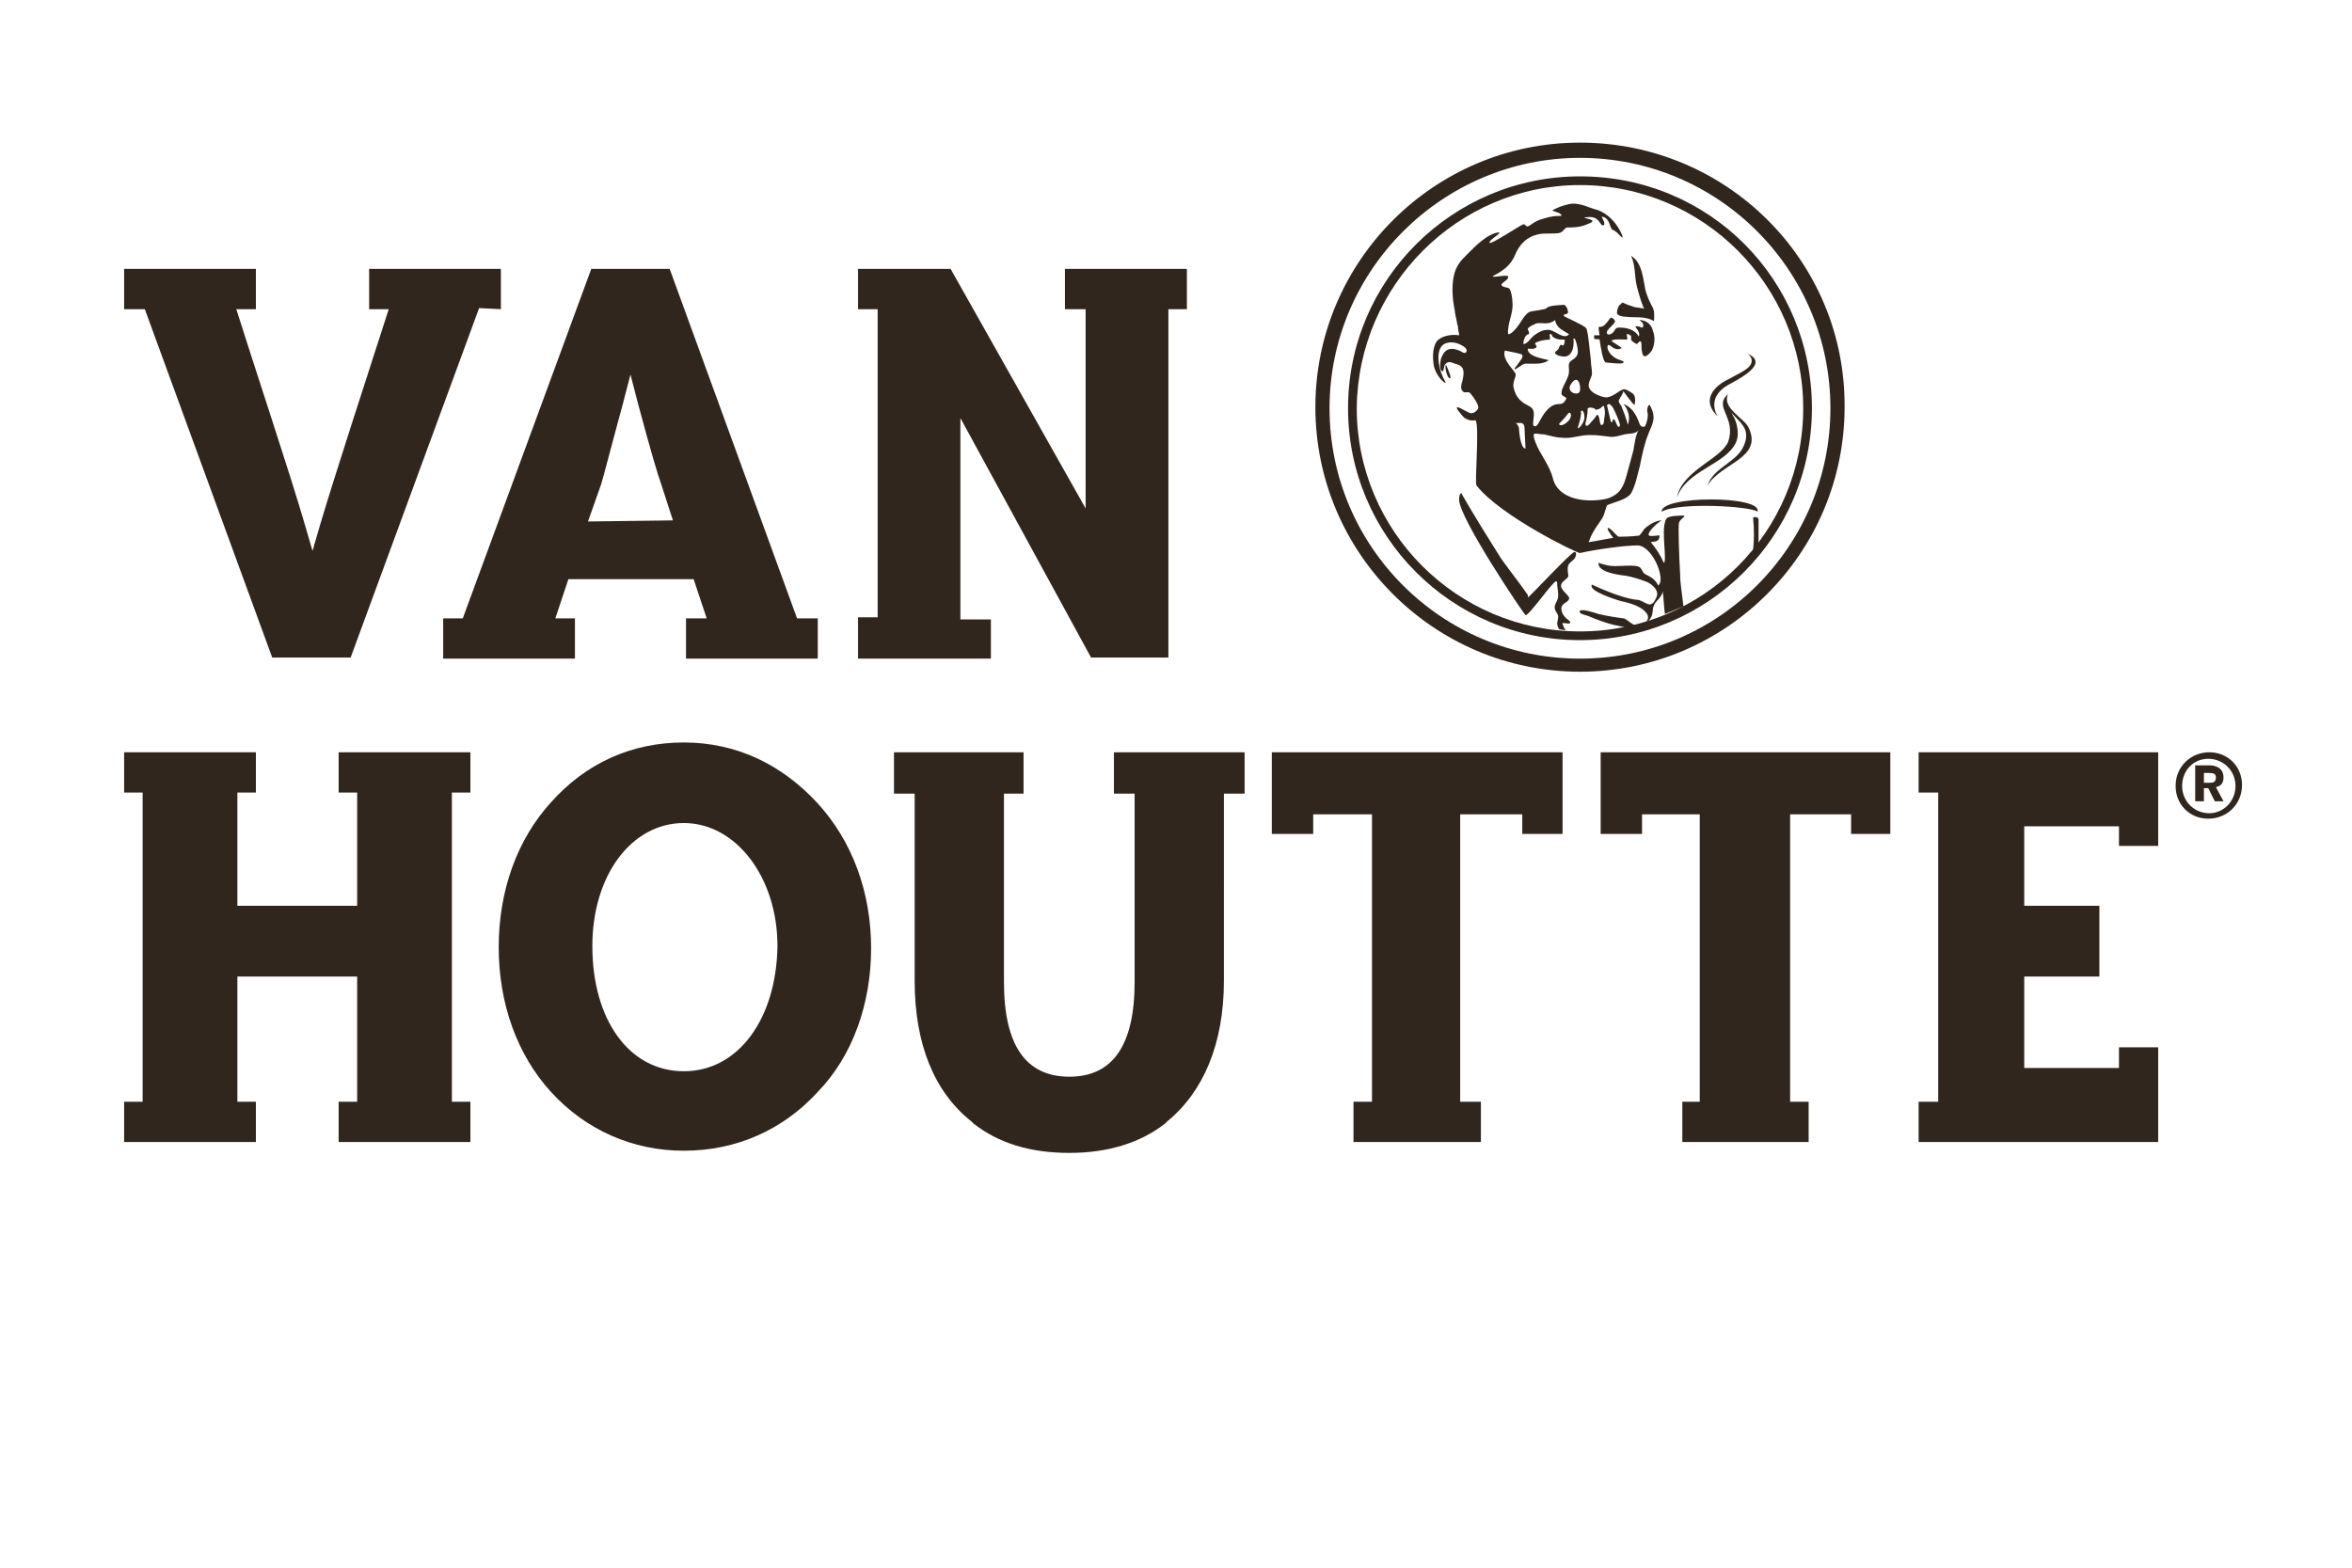 <?xml version="1.0" encoding="utf-8"?>
<!-- Generator: Adobe Illustrator 25.3.1, SVG Export Plug-In . SVG Version: 6.00 Build 0)  -->
<svg version="1.1" id="Layer_1" xmlns="http://www.w3.org/2000/svg" xmlns:xlink="http://www.w3.org/1999/xlink" x="0px" y="0px"
	 viewBox="0 0 216 144" style="enable-background:new 0 0 216 144;" xml:space="preserve">
<style type="text/css">
	.st0{fill:#30261D;}
	.st1{fill:#606161;}
</style>
<g>
	<polygon class="st0" points="147,76.6 150.8,76.6 150.8,74.8 156.1,74.8 156.1,101.2 154.5,101.2 154.5,104.9 166.1,104.9 
		166.1,101.2 164.4,101.2 164.4,74.8 170,74.8 170,76.6 173.6,76.6 173.6,69.1 147,69.1 	"/>
	<path class="st0" d="M46,28.4v-3.7h-9h-3.1v3.7h1.8c-1.8,5.6-5,15.4-6.3,19.8l-0.7,2.4L28,48.2c-1.3-4.5-4.5-14.1-6.3-19.8h1.8
		v-3.7h-3.1h-9v3.7h1.9L25,60.4h7.2L44,28.3L46,28.4L46,28.4z"/>
	<polygon class="st0" points="31.1,72.8 32.8,72.8 32.8,83.2 21.8,83.2 21.8,72.8 23.5,72.8 23.5,69.1 21,69.1 11.4,69.1 11.4,72.8 
		13.1,72.8 13.1,101.2 11.4,101.2 11.4,104.9 21,104.9 23.5,104.9 23.5,101.2 21.8,101.2 21.8,89.7 32.8,89.7 32.8,101.2 
		31.1,101.2 31.1,104.9 43.2,104.9 43.2,101.2 41.5,101.2 41.5,72.8 43.2,72.8 43.2,69.1 31.1,69.1 	"/>
	<path class="st0" d="M61.5,24.7h-7.2L42.5,56.8h-1.8v3.7h9l0,0h3.1v-3.7h-1.8l1.2-3.6h11.5l1.2,3.6H63v3.7h3.1h9v-3.7h-1.9
		L61.5,24.7z M54,47.9l1.2-3.4c0.2-0.6,0.8-3,2-7.4l0.7-2.7l0.7,2.7c1.2,4.5,1.9,6.8,2.1,7.3l1.1,3.4L54,47.9L54,47.9z"/>
	<path class="st0" d="M104.2,69.1h-1.9v3.8h1.9v17.3c0,5.8-2,8.7-6,8.7s-6-2.9-6-8.7V72.9H94v-3.8h-1.9H84h-1.9v3.8H84v17.2
		c0,5.8,1.8,10.2,5.2,12.9c0,0,0,0,0.1,0.1l0.1,0.1c2.3,1.8,5.2,2.7,8.8,2.7l0,0l0,0c3.5,0,6.5-0.9,8.8-2.7l0.1-0.1c0,0,0,0,0.1-0.1
		c3.3-2.7,5.2-7.1,5.2-12.9V72.9h1.9v-3.8h-1.9H104.2z"/>
	<polygon class="st0" points="116.8,76.6 120.6,76.6 120.6,74.8 126,74.8 126,101.2 124.3,101.2 124.3,104.9 136,104.9 136,101.2 
		134.1,101.2 134.1,74.8 139.8,74.8 139.8,76.6 143.5,76.6 143.5,69.1 116.8,69.1 	"/>
	<path class="st0" d="M62.8,68.2c-4.8,0-9,1.9-12.2,5.5c-3.1,3.4-4.8,8.1-4.8,13.3s1.7,9.9,4.8,13.3c3.2,3.5,7.5,5.4,12.2,5.4
		c4.8,0,9.1-1.9,12.3-5.4C78.3,97,80,92.2,80,87.1s-1.7-9.8-4.9-13.3C71.8,70.2,67.6,68.2,62.8,68.2 M62.8,98.4
		c-5,0-8.4-4.7-8.4-11.5c0-6.5,3.6-11.3,8.4-11.3s8.6,5,8.6,11.3C71.3,93.6,67.8,98.4,62.8,98.4"/>
	<polygon class="st0" points="176.2,72.8 178,72.8 178,101.2 176.2,101.2 176.2,104.9 198.2,104.9 198.2,96.2 194.6,96.2 
		194.6,98.1 185.9,98.1 185.9,89.7 192.8,89.7 192.8,83.2 185.9,83.2 185.9,75.9 194.6,75.9 194.6,77.7 198.2,77.7 198.2,69.1 
		176.2,69.1 	"/>
	<path class="st0" d="M204.2,71.4c0-0.7-0.5-1.1-1.3-1.1h-1.3v3.3h0.8v-1.2h0.4l0.6,1.2h0.8l-0.7-1.3
		C204,72.2,204.2,71.9,204.2,71.4 M202.9,71.9h-0.5v-0.9h0.5c0.4,0,0.6,0.1,0.6,0.4C203.5,71.9,203.2,71.9,202.9,71.9"/>
	<path class="st0" d="M202.9,69.1c-1.7,0-3.1,1.3-3.1,3.1c0,1.7,1.3,3,3,3s3.1-1.3,3.1-3.1C205.9,70.4,204.6,69.1,202.9,69.1
		 M202.9,74.7c-1.4,0-2.5-1.1-2.5-2.5s1-2.5,2.4-2.5s2.5,1.1,2.5,2.5S204.2,74.7,202.9,74.7"/>
	<polygon class="st0" points="97.8,24.7 97.8,28.4 99.7,28.4 99.7,46.7 87.3,24.7 78.8,24.7 78.8,28.4 80.6,28.4 80.6,56.7 
		78.8,56.7 78.8,60.4 78.8,60.4 78.8,60.5 91,60.5 91,56.9 88.2,56.9 88.2,38.4 100.2,60.4 107.3,60.4 107.3,56.7 107.3,28.4 
		109,28.4 109,24.7 99.7,24.7 	"/>
	<path class="st0" d="M154,45.7C154,45.7,154.1,45.7,154,45.7c0.9-2.5,4.4-3,5.4-5c0.3-0.6,0.2-1.4,0-2c-0.1-0.3-0.3-0.6-0.4-0.8
		l0,0c0.8,0.9,1.6,1.4,1.3,2.6c-0.5,2-2.8,2.2-3.5,4.1c0,0.1,0,0.1,0,0c1.3-2.1,5.1-2.5,3.8-5.3c-0.4-0.9-2.5-1.8-1.9-3.1
		c0-0.1,0-0.1,0,0c-1.4,1.2,0.8,2.1,0,4.4C158,42.2,154.5,43.2,154,45.7"/>
	<path class="st0" d="M160.5,32.5C160.4,32.5,160.4,32.5,160.5,32.5c0.4,0.3,0.5,0.7,0.2,1.1c-0.3,0.4-1,0.7-1.9,1.2
		c-0.9,0.4-2.8,1.7-1.1,3.4c0,0,0.1,0,0,0c-0.9-1.8,0.7-2.7,1.3-3C159.5,34.9,162.6,33.4,160.5,32.5"/>
	<path class="st0" d="M151.9,29.5c0-0.5,0.1-0.9-0.2-1.4c-0.3-0.6-0.4-0.8-0.6-1.5c-0.2-1-0.3-2.5-1.3-3.1c0.4,0.9,0.3,1.8,0.5,2.7
		c0.2,0.8,0.4,1.5,0.7,2.2c-0.1-0.1-0.2-0.1-0.3-0.1c-0.4-0.1-0.4,0-0.9-0.2c-0.4-0.1-0.7-0.3-0.8-0.3s-0.1,0.1-0.1,0.1
		c-0.4,0.2-0.4,0.8-0.4,0.9c0.1,0.2,0.5,0.3,0.9,0.3C150,29.2,151.1,29,151.9,29.5"/>
	<path class="st0" d="M150.6,29.4c-0.1,0,0.1,0.1,0.2,0.2c0.2,0.2,0.1,0.5,0,0.5s-0.3-0.2-0.6-0.1c-0.1,0,0.5,0.5,0.3,0.9
		c0,0.1-0.2-0.7-1.5-0.8c-0.9-0.1-0.5,0.3-1.1,0.6c-0.3,0.1-0.4-0.1-0.3-0.3c0.2-0.3,0.5-0.5,0.7-0.8c0.1-0.2-0.3-0.5-0.4-0.4
		s-0.2,0.3-0.4,0.5c-0.4,0.5-0.6,0.2-0.7,0.4c0,0.1,0.1,0.6,0.1,0.7h-0.1c-0.1,0-0.3,0-0.4,0v0.3c0,0.1,0.5,0,0.5,0.1
		c0.1,0.6,0.3,2.1,0.6,2.1c0.2,0,1.5,0.2,1.6,0s-0.6-0.2-1-0.6c-0.4-0.3-0.6-0.9-0.4-1c0.2-0.1,0.5,0.6,1.2,0.3
		c0.1-0.1-0.9-0.6-0.9-0.7c0.1-0.2,1.4-0.1,1.4-0.1c0.1,0,0-0.3,0-0.5c0-0.1,0.4,0.1,0.4,0.2v0.3c0,0.1,0.3,0.3,0.5,0.4
		c0.1,0,0.3-0.4,0.4-0.2c0.1,0.2,0,0.6,0.1,0.9c0.1,0.8,0.6,0.3,0.9-0.1c0.3-0.6,0.3-1.3,0.1-1.8C151.6,29.5,150.8,29.4,150.6,29.4"
		/>
	<path class="st0" d="M150.1,37.2c0.1-0.3,0.1-0.8-0.1-1c-0.1-0.1-0.8-0.6-1-0.4C148.9,35.7,150,37.2,150.1,37.2"/>
	<path class="st0" d="M152.6,47c1.6-0.9,8.2-0.5,8.8,0C161.9,45.5,152.5,45.5,152.6,47"/>
	<path class="st0" d="M161.5,50c0-0.8,0-1.4,0-2.3c0-0.2-0.5-0.3-0.5-0.1c0.1,1,0.1,2,0,2.9L161.5,50z"/>
	<path class="st0" d="M133.2,34.7c0.1-0.1-0.4-1.2-0.4-1.2C132.6,33.7,133,35,133.2,34.7"/>
	<path class="st0" d="M151.4,57c0.1,0,0.1-0.1,0.1-0.1c0.4-0.5,0.2-1,0.4-1.3c0.1-0.3,0.4-0.5,0.6-0.8c0.1-0.2,0.2-0.3,0.2-0.5
		c0.1,0.8,0.1,1.4,0.2,2.1l1.7-0.7c-0.1-1-0.3-2.1-0.3-2.9c-0.1-1.7-0.2-4.6-0.1-4.8c0.1-0.3,0.5-0.5,0.5-0.6s-0.9,0-1,0
		c-0.5,0.1-0.7,0.1-0.8,0.6c-0.3,0.9,0.2,3.6-0.1,3.7c-0.3-0.7-0.7-1.3-1.2-1.9c0.2-0.1,0.8,0.1,0.8-0.6c0-0.1-1,0.2-1-0.1
		s0.7-1,1.2-1.3c-0.5,0-1.2,0.4-1.6,0.8c-0.3,0.4-0.4,0.6-0.5,0.6c-0.7,0.1-1.8,0.1-1.8,0.1c-0.1,0-0.2-0.1-0.4-0.3
		c-0.7-0.8-0.8-0.5-0.5-0.1c0.1,0.1,0.1,0.2,0.2,0.3l0,0l0,0c0.1,0.1,0.1,0.2,0.2,0.2c-0.7,0.1-1.6,0.3-2.3,0.4
		c0.3-1,1.1-1.9,1.3-2.3c0.2-0.4,0.3-1,0.4-1.1c0.7-0.3,1.8-0.5,2.2-1.1c0.4-0.7,0.6-1.8,0.8-2.5c0.2-1,0.4-2,0.8-3
		c0.3-0.8,0.8-1.4,0.1-2.6c-0.1-0.1-0.3,0.4-0.2,0.7c0.1,0.4-0.1,1-0.2,1.2c-0.1,0.2-0.4,0.1-0.5-0.1c-0.2-0.5-0.5-1.5-1.5-1.9
		c-0.1-0.1,0.8,0.8,0.4,1.9c0,0.1-0.1-0.5-0.6-1.7c-0.2-0.3-0.3-0.4-0.2-0.6c0.1-0.2,0.6-0.9,0.3-0.9c-0.2,0-0.9,0.7-1.5,0.7
		c-0.3,0-1.7-0.4-1.6-1.2c0.1-0.5,0.3-0.7,0.3-1c0-0.4-0.1-0.8-0.1-1.2c-0.1-0.7-0.2-2.3-0.4-2.9c-0.1-0.3-2.1-1.1-2.1-1.2
		c0-0.2,0.4-0.1,0.4-0.3c0-0.3-0.2-0.7-0.4-0.7c-1.9,0.1-1.3,0.3-1.8,0.4c-1.3,0.3-1.3,0-1.9,0.8c-0.2,0.3-0.9,1.5-1.4,1.5
		c-0.1-1,0.5-1.9,0.4-2.9c0-0.3-0.1-1.1-0.3-1.3c-0.1-0.1-0.6-0.1-0.7-0.3c-0.1-0.2,0.7-0.5,0.6-0.8c0-0.2-1.3,0.1-1.4,0
		c-0.1-0.1,1.4-0.5,2-1.9c0.4-1,1.1-1.8,2.3-2c0.5-0.1,1.3,0,1.8-0.1c0.4-0.1,0.5-0.5,0.7-0.5c1.3,0,1.6-0.2,2.1-0.4
		c0.7-0.3-0.3-0.4-0.5-0.5c-0.1,0,0.7-0.2,1.1,0.1s0.4,0.6,0.6,0.6c0.4,0-0.2-0.9-0.1-0.8c0.8,0.1,0.7,1.1,1,1.2
		c0.6,0.3,0.8,0.8,0.9,0.7c0.1-0.1-0.8-2.2-2.6-2.6c-0.4-0.1-1.1-0.5-2-0.5c0,0-0.9,0.1-1.8,0.6c-0.2,0.1,0.8,0.2,0.8,0.5
		c0,0.1-0.5-0.1-1.7,0.3c-0.8,0.2-1.1,0.6-1.4,0.7c-0.2,0-0.2-0.2-0.4-0.2c-0.3,0.1-3,1.9-3.1,1.7s0.8-0.7,0.9-0.9
		c0.1-0.1-0.6-0.1-1.6,0.7c-0.4,0.3-0.8,0.7-1.4,1.3c-0.5,0.5-1,1-1.2,2c-0.2,1-0.1,2.2,0.1,3.1c0,0.2,0.1,0.6,0.2,1.1l0,0
		c0,0.2,0.1,0.3,0.1,0.5c0,0.3,0.1,0.4,0.1,0.7c-0.6-0.1-1.4,0-1.9,0.4s-0.6,1.5-0.4,2.5c0.3,1.1,1.3,1.8,1,1.3
		c-0.5-0.8-0.9-2.5-0.3-3.2c0.4-0.5,1.3-0.4,1.8-0.1c0.2,0.1,0.7,0.4,0.4,0.7c-0.2,0.1-0.5-0.2-0.6-0.2c-0.7-0.3-1.3-0.2-1.6,0.6
		c-0.1,0.1-0.3,1.3,0.1,1.3c0.1,0,0.1-0.5,0.2-0.6c0.3-0.4,0.6-0.2,0.9-0.1c0.9,0.2,0.9,0.7,0.7,1.6c-0.1,0.3-0.2,0.7,0,0.9
		c0.2,0.3,0.5,0,0.7,0.2c0.1,0.1,1,1.2,0.7,1.5c-0.3,0.4-0.6,0.4-0.8,0.3c0,0-0.2-0.1-0.4-0.2c-0.2-0.1-1-0.6-0.6,0
		c0.4,0.5,0.4,0.5,0.6,0.7l0,0c0.1,0,0.1,0.1,0.2,0.1c0.4,0.2,0.8,0.1,0.8,0.1c0.4,0.4-0.1,5.8,0.1,6c2.2,2.8,9.2,6.2,9.5,6.2
		c1.3-0.3,4-0.7,5.3-0.7c1,0,2.1,1.9,2.1,3.1c0,0.4-0.1,0.4-0.2,0.6c-0.3-0.6-0.7-0.8-1.1-1c-0.5-0.2-0.3-0.7-0.9-0.8s-1.4,0-2,0
		c-0.5,0-0.9-0.1-1.5-0.3c0,0.2-0.1,0.9,2.6,1.2c0.5,0.1,1.2,0.3,1.7,0.5c0.4,0.1,1.4,0.8,1,1.5c-0.5,1.2-1,0.3-1.7,0.2
		c-1.5-0.1-4.2-1.4-4.2-1.4c-0.4,0.6,2.3,1.4,2.6,1.5c0.5,0.1,1.8,0.4,2.3,1c0.2,0.2,0.4,0.5,0.1,0.9c-0.9,1-1.6-0.2-2.1-0.3
		c-0.8-0.1-1.4-0.2-2.3-0.4c-0.3-0.1-1.5-0.5-1.7-0.3c-0.2,0.3,0.6,0.4,0.8,0.5c0.7,0.3,1.5,0.6,2.3,0.8c0.4,0.1,1.4,0.2,1.6,0.6
		L151.4,57z M147.9,37.2c0.2,0.1,0.3,0.4,0.5,0.8c0.2,0.5,0.5,1.1,0.3,1.2c-0.2,0.1-0.3-0.6-0.5-0.7c-0.1,0-0.1,0.3-0.2,0.3
		c-0.1,0-0.2-0.7-0.4-1.5C147.5,37.2,147.8,37,147.9,37.2 M145.6,38.9c0.1-0.4,0.2-0.8,0.2-1.3c0-0.2,0.3-0.2,0.6-0.1
		c0.1,0.1,0.2,0.2,0.3,0.1c0.3,0,0.5-0.4,0.6-0.3c0.2,0.7,0,1.1,0,1.4c0,0.3-0.2,0.4-0.3,0.3c-0.1-0.2-0.1-0.8-0.3-0.9
		c-0.1,0-0.1,0.2-0.6,0.7C145.8,39.2,145.6,39.2,145.6,38.9 M145.5,38.2c0.1,0.6-0.6,1.3-0.6,1.1c0-0.1,0.2-0.5,0.3-1.3
		C145.1,37.5,145.5,37.7,145.5,38.2 M145.1,35.9c-0.1,0.5-1.2,0.2-0.9-0.5C144.9,34.2,145.2,35.4,145.1,35.9 M144,38.7
		c-0.4,0.4-0.7,0.4-0.8,0.3c-0.1-0.1,0.2-0.2,0.8-1C144.2,37.7,144.5,38.2,144,38.7 M140.4,30.7c0.1-0.1-0.1-0.4-0.1-0.5
		c0.1-0.2,0.6-0.4,0.8-0.5c0.6-0.1,1.1,0.2,1.7-0.3c0.2,0.8,0.7,0.9,1.3,1.3c-0.5,0.6-1.4-0.5-2-0.4c-0.4,0-0.8,0.2-1.2,0.5
		c-0.3,0.2-0.6,0.8-1,0.8C139.9,31.2,140.1,30.7,140.4,30.7 M139.5,39.4c0-0.3-0.2-0.4-0.3-0.6c0.1,0.2,0.7-0.2,0.8,0.4l0.1,2
		C139.6,41.2,139.5,39.4,139.5,39.4 M140.8,39c0-0.7,0.2-1.1-0.1-1.5c-0.2-0.2-0.5-0.3-0.8-0.5c-0.4-0.3-0.7-0.6-0.9-1.4
		c-0.1-0.5,0.2-0.9,0.2-1.2s-1.3-1.3-1-2.2c0.5,0.1,1.6,0.3,1.6,0.4c0.1,0.3-0.2,0.5-0.3,0.7c-0.2,0.3-0.5,0.6-0.4,0.6
		c0.1,0.1,0.7-0.5,1-0.5c0.7,0,1.6,0.1,2.1-0.3c0.1-0.1-1.8-0.2-1.9-1c0-0.2,0.5,0.1,0.8-0.2c0.1-0.1-0.2-0.3-0.1-0.4
		c0,0,0.5-0.3,1.3-0.3c0.1,0,0-0.5,0-0.5h0.2c0,0,0,0.2,0.2,0.3c0.3,0.2,0.6,0.2,1,0.2c0,0.1,0,0.3-0.1,0.5c-0.1,0.1-0.2-0.1-0.3,0
		s-0.1,0.2-0.2,0.4c-0.1,0.1-0.3,0.2-0.3,0.3s0.3,0.3,0.5,0.3c1,0.3,1.3-0.7,1.2-1.6h0.1c0.1,0.1,0.3,0.7,0.3,1.2
		c0,0.7-0.7,0.7-0.8,1.1c-0.1,0.3,0.1,0.6-0.1,1.2c-0.2,0.5-0.6,1.1-0.6,1.5s0.6,0.3,0.4,0.6c-0.3,0.6-0.6,0.3-1.1,0.5
		c-0.9,0.4-1.3,1.6-1.5,1.8C141.1,39.2,140.8,39.2,140.8,39 M142.6,43.9c-0.3-1.2-1.2-2.2-1.6-3.3c-0.4-1.1,0-0.7,0.8-0.7
		c0.5,0.1,1.1,0.3,1.6,0.3c0.7,0.1,1.3-0.1,2-0.2c0.8-0.1,1.5,0,2.3,0.1c0.6,0.1,1-0.1,1.5-0.2c0.4-0.1,1,0,1.3-0.4
		c-0.3,0.4-0.4,1.4-0.5,1.9c-0.2,0.7-0.4,1.5-0.6,2.2c-0.3,1.1-0.6,1.8-1.8,2.2C145.9,46.2,143.1,46,142.6,43.9"/>
	<polyline class="st1" points="147.8,49.2 147.8,49.2 147.8,49.2 147.8,49.2 	"/>
	<path class="st0" d="M143.8,57.9c-0.1-0.1-0.2-0.3-0.3-0.6c-0.1-0.2,0.7,0.1,0.7-0.1c0.1-0.2-0.7-0.4-0.8-1.2
		c-0.1-0.6,0.6-0.6,0.7-1c0.1-0.2-0.5-0.6-0.7-1c-0.2-0.5,0.4-0.7,0.6-1c0.1-0.1-0.1-0.5,0-1c0.1-0.4,0.6-0.5,0.7-0.9
		c0.1-0.3,0-0.4-0.1-0.4c-0.2-0.1-4.2,4.2-4.3,4.2c0,0,0.1-0.2-0.1-0.4c-0.6-0.9-2.2-2.9-2.6-3.6c-2.4-3.8-3.4-5.6-3.4-5.6
		c-0.1,0-0.2,0.2-0.2,0.6c0,1.7,6,10.6,6.1,10.6c0.3,0.1,2.5-3.1,2.8-3.1c0,0,0.1,0,0.1,0.1c0,0.4,0.1,0.8,0.1,1.2s-0.2,0.6-0.3,0.9
		c-0.1,0.5,0.2,0.6,0.3,1c0,0.4-0.2,0.7,0,1c0,0.1,0.1,0.2,0.1,0.2L143.8,57.9z"/>
	<path class="st0" d="M145.1,14.5c12.7,0,23,10.3,23,23s-10.3,23-23,23c-12.7,0-23-10.3-23-23S132.5,14.5,145.1,14.5 M145.1,13.1
		c-13.4,0-24.3,10.9-24.3,24.3s10.9,24.3,24.3,24.3s24.3-10.9,24.3-24.3C169.5,24,158.6,13.1,145.1,13.1"/>
	<path class="st0" d="M145.1,17c11.3,0,20.5,9.2,20.5,20.5S156.5,58,145.1,58c-11.3,0-20.5-9.2-20.5-20.5
		C124.7,26.2,133.9,17,145.1,17 M145.1,16.2c-11.7,0-21.3,9.5-21.3,21.3c0,11.7,9.5,21.3,21.3,21.3c11.7,0,21.3-9.5,21.3-21.3
		S157,16.2,145.1,16.2"/>
	
</g>
</svg>
